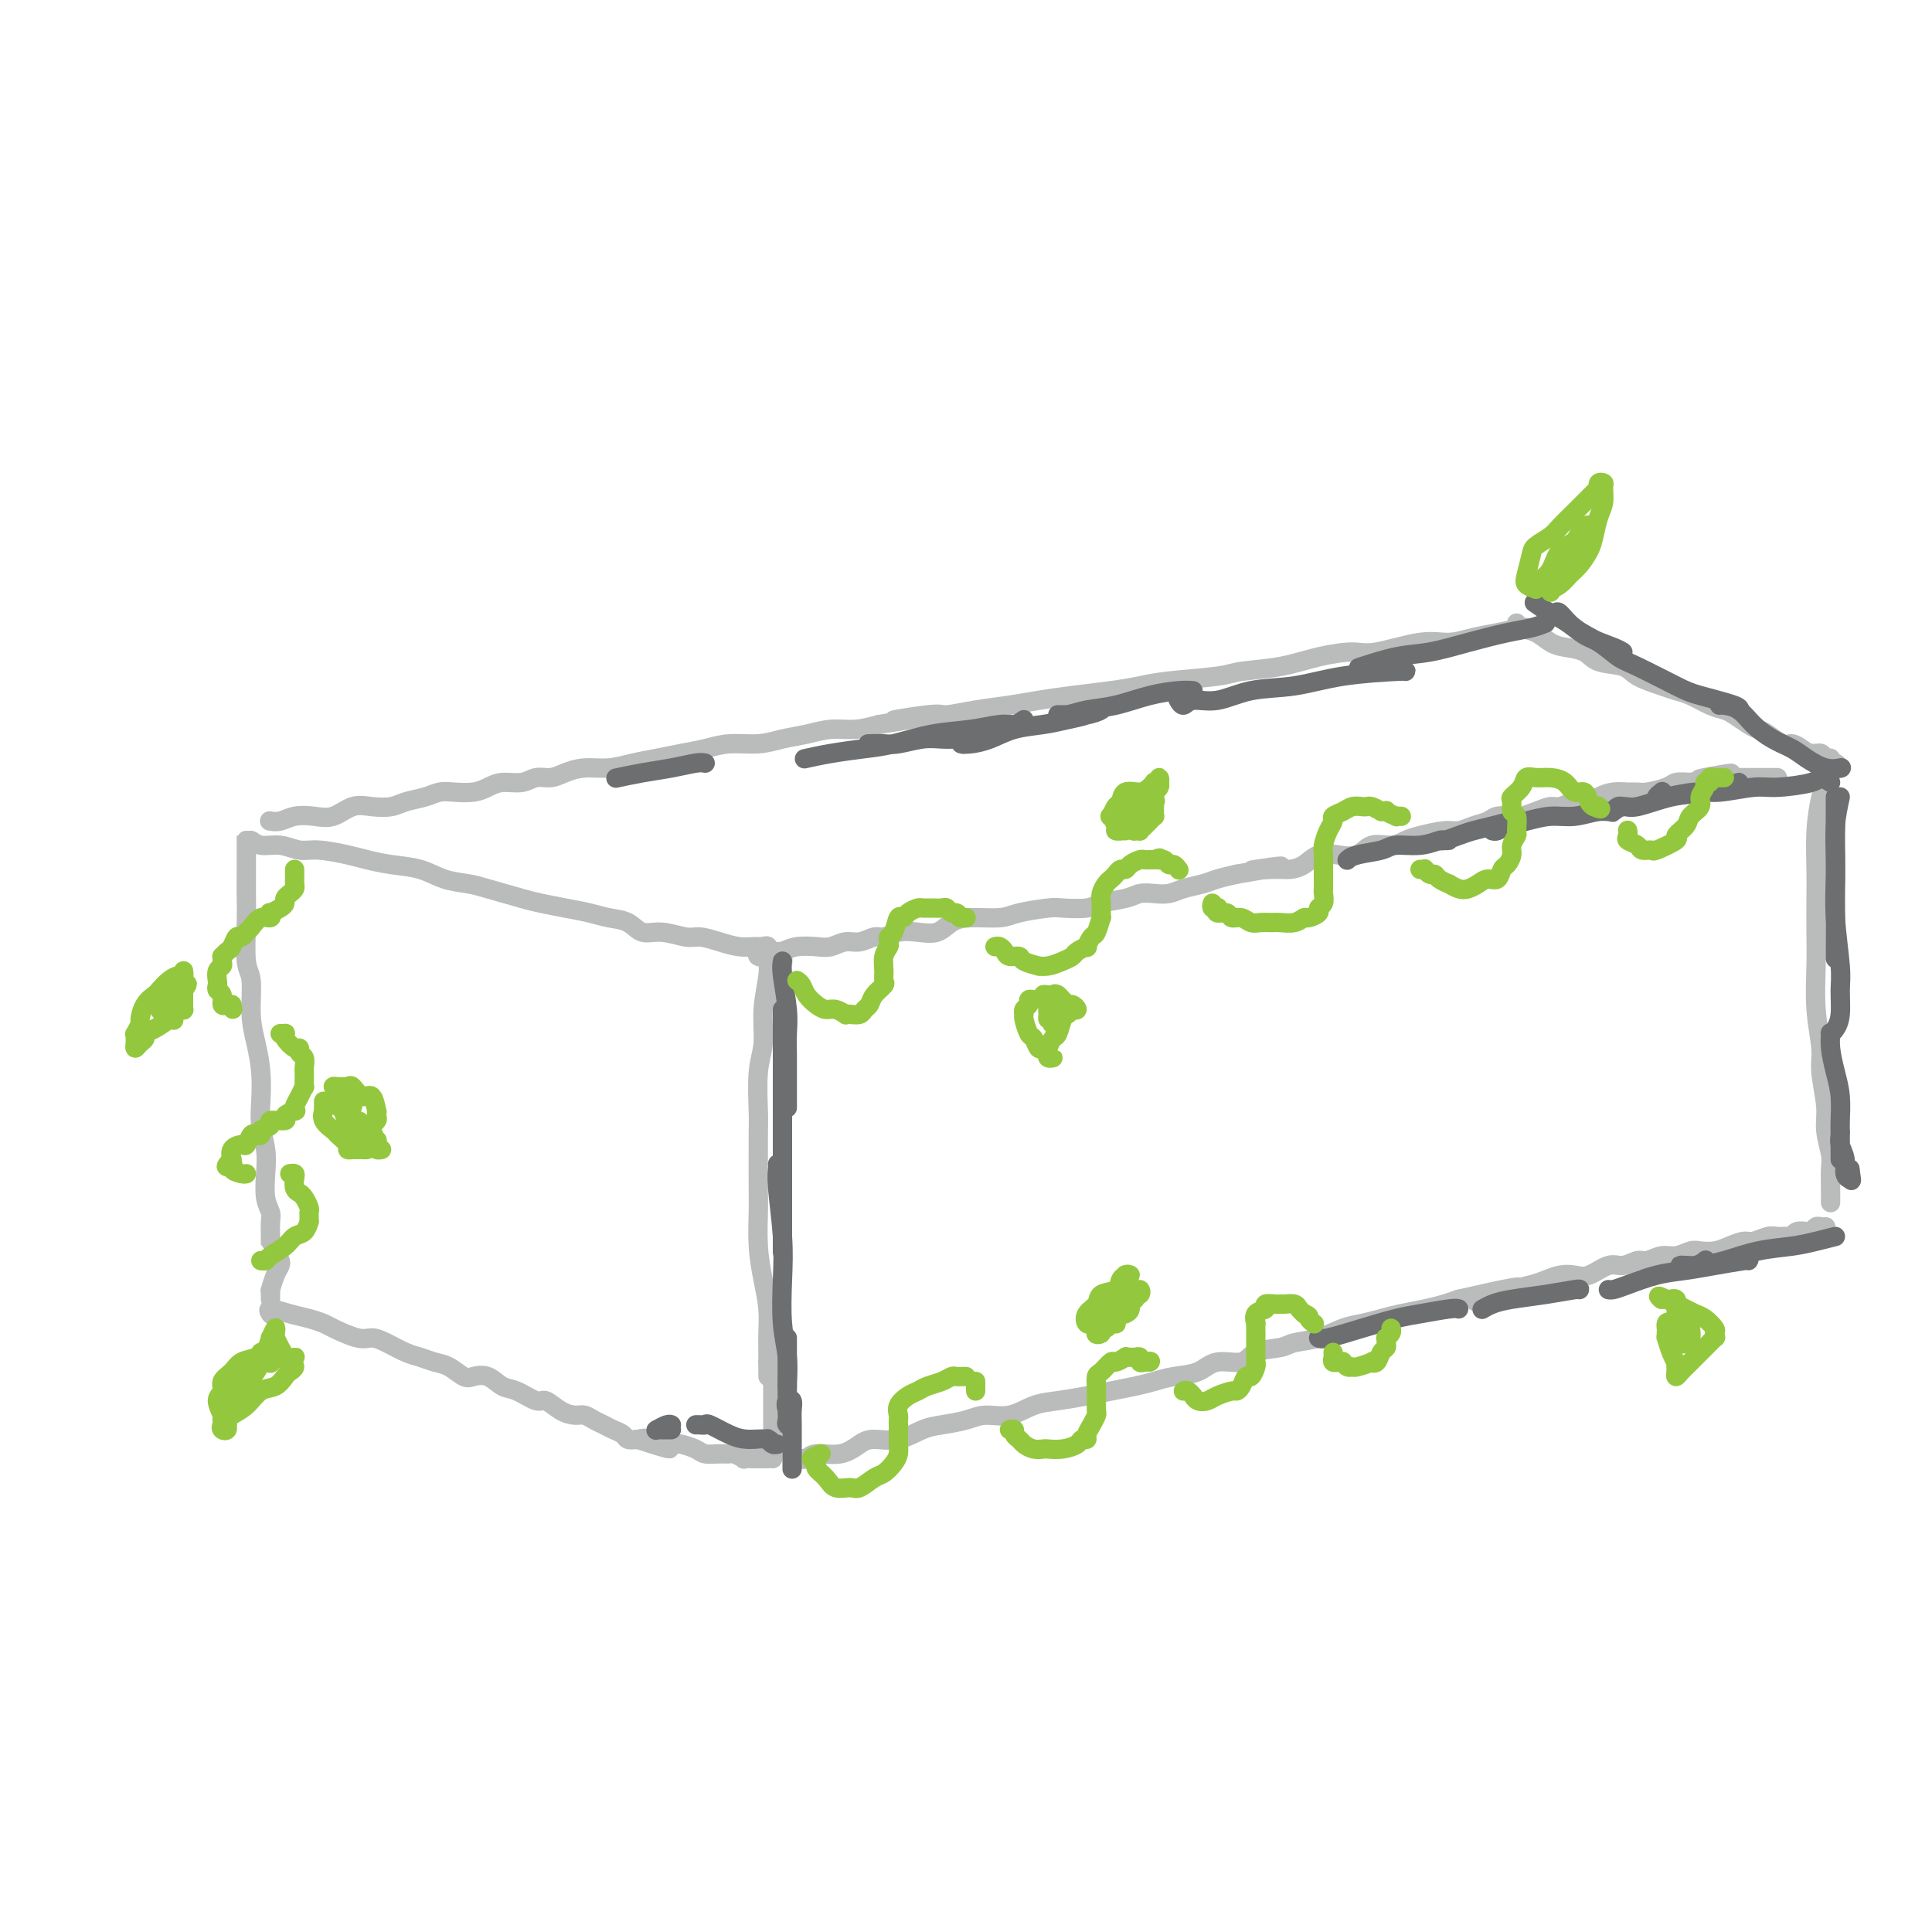 <svg viewBox='0 0 400 400' version='1.1' xmlns='http://www.w3.org/2000/svg' xmlns:xlink='http://www.w3.org/1999/xlink'><g fill='none' stroke='#BABBBB' stroke-width='4' stroke-linecap='round' stroke-linejoin='round'><path d='M51,177c0.000,0.232 0.000,0.464 0,0c-0.000,-0.464 -0.000,-1.624 0,-2c0.000,-0.376 0.000,0.033 0,0c-0.000,-0.033 -0.000,-0.506 0,-1c0.000,-0.494 0.000,-1.007 0,-1c-0.000,0.007 -0.000,0.536 0,1c0.000,0.464 0.000,0.864 0,1c-0.000,0.136 -0.001,0.008 0,1c0.001,0.992 0.004,3.105 0,5c-0.004,1.895 -0.016,3.573 0,5c0.016,1.427 0.060,2.603 0,5c-0.060,2.397 -0.223,6.015 0,8c0.223,1.985 0.830,2.336 1,4c0.170,1.664 -0.099,4.639 0,7c0.099,2.361 0.566,4.108 1,6c0.434,1.892 0.834,3.929 1,6c0.166,2.071 0.096,4.175 0,6c-0.096,1.825 -0.218,3.371 0,5c0.218,1.629 0.776,3.341 1,5c0.224,1.659 0.112,3.264 0,5c-0.112,1.736 -0.226,3.602 0,5c0.226,1.398 0.793,2.327 1,3c0.207,0.673 0.056,1.091 0,2c-0.056,0.909 -0.015,2.310 0,3c0.015,0.690 0.004,0.670 0,1c-0.004,0.330 -0.001,1.012 0,1c0.001,-0.012 0.000,-0.718 0,-1c-0.000,-0.282 -0.000,-0.141 0,0'/><path d='M56,170c-0.161,-0.029 -0.322,-0.058 0,0c0.322,0.058 1.128,0.204 2,0c0.872,-0.204 1.811,-0.759 3,-1c1.189,-0.241 2.629,-0.169 4,0c1.371,0.169 2.673,0.435 4,0c1.327,-0.435 2.680,-1.569 4,-2c1.320,-0.431 2.608,-0.158 4,0c1.392,0.158 2.889,0.200 4,0c1.111,-0.200 1.837,-0.641 3,-1c1.163,-0.359 2.762,-0.635 4,-1c1.238,-0.365 2.115,-0.820 3,-1c0.885,-0.180 1.777,-0.086 3,0c1.223,0.086 2.778,0.163 4,0c1.222,-0.163 2.112,-0.565 3,-1c0.888,-0.435 1.773,-0.904 3,-1c1.227,-0.096 2.795,0.181 4,0c1.205,-0.181 2.047,-0.818 3,-1c0.953,-0.182 2.018,0.092 3,0c0.982,-0.092 1.882,-0.549 3,-1c1.118,-0.451 2.454,-0.894 4,-1c1.546,-0.106 3.301,0.127 5,0c1.699,-0.127 3.341,-0.612 5,-1c1.659,-0.388 3.335,-0.677 5,-1c1.665,-0.323 3.319,-0.678 5,-1c1.681,-0.322 3.390,-0.611 5,-1c1.610,-0.389 3.122,-0.879 5,-1c1.878,-0.121 4.122,0.126 6,0c1.878,-0.126 3.390,-0.625 5,-1c1.610,-0.375 3.318,-0.626 5,-1c1.682,-0.374 3.337,-0.870 5,-1c1.663,-0.130 3.332,0.106 5,0c1.668,-0.106 3.334,-0.553 5,-1'/><path d='M182,150c20.080,-3.256 7.279,-1.397 4,-1c-3.279,0.397 2.963,-0.667 6,-1c3.037,-0.333 2.868,0.065 4,0c1.132,-0.065 3.564,-0.595 6,-1c2.436,-0.405 4.874,-0.686 7,-1c2.126,-0.314 3.938,-0.662 6,-1c2.062,-0.338 4.373,-0.668 7,-1c2.627,-0.332 5.570,-0.667 8,-1c2.430,-0.333 4.345,-0.666 6,-1c1.655,-0.334 3.048,-0.670 6,-1c2.952,-0.330 7.462,-0.653 10,-1c2.538,-0.347 3.104,-0.718 5,-1c1.896,-0.282 5.122,-0.476 8,-1c2.878,-0.524 5.409,-1.379 8,-2c2.591,-0.621 5.241,-1.006 7,-1c1.759,0.006 2.625,0.405 5,0c2.375,-0.405 6.258,-1.615 9,-2c2.742,-0.385 4.342,0.054 6,0c1.658,-0.054 3.372,-0.603 5,-1c1.628,-0.397 3.168,-0.642 5,-1c1.832,-0.358 3.955,-0.827 5,-1c1.045,-0.173 1.013,-0.049 1,0c-0.013,0.049 -0.006,0.025 0,0'/><path d='M58,261c0.083,0.289 0.166,0.578 0,1c-0.166,0.422 -0.580,0.979 -1,2c-0.420,1.021 -0.845,2.508 -1,3c-0.155,0.492 -0.042,-0.012 0,0c0.042,0.012 0.011,0.539 0,1c-0.011,0.461 -0.003,0.855 0,1c0.003,0.145 0.001,0.041 0,0c-0.001,-0.041 -0.000,-0.021 0,0'/><path d='M52,175c-0.132,-0.544 -0.264,-1.089 0,-1c0.264,0.089 0.924,0.811 2,1c1.076,0.189 2.569,-0.157 4,0c1.431,0.157 2.800,0.816 4,1c1.200,0.184 2.231,-0.106 4,0c1.769,0.106 4.274,0.610 6,1c1.726,0.390 2.671,0.668 4,1c1.329,0.332 3.041,0.718 5,1c1.959,0.282 4.166,0.461 6,1c1.834,0.539 3.294,1.440 5,2c1.706,0.560 3.659,0.780 5,1c1.341,0.220 2.070,0.440 4,1c1.930,0.560 5.061,1.460 7,2c1.939,0.540 2.686,0.721 4,1c1.314,0.279 3.194,0.657 5,1c1.806,0.343 3.538,0.651 5,1c1.462,0.349 2.653,0.738 4,1c1.347,0.262 2.849,0.395 4,1c1.151,0.605 1.952,1.682 3,2c1.048,0.318 2.342,-0.121 4,0c1.658,0.121 3.681,0.803 5,1c1.319,0.197 1.936,-0.091 3,0c1.064,0.091 2.576,0.560 4,1c1.424,0.440 2.760,0.850 4,1c1.240,0.150 2.384,0.040 3,0c0.616,-0.040 0.704,-0.011 1,0c0.296,0.011 0.799,0.003 1,0c0.201,-0.003 0.101,-0.002 0,0'/><path d='M157,197c-0.153,0.400 -0.305,0.801 0,1c0.305,0.199 1.068,0.198 2,0c0.932,-0.198 2.035,-0.593 3,-1c0.965,-0.407 1.794,-0.826 3,-1c1.206,-0.174 2.788,-0.103 4,0c1.212,0.103 2.053,0.239 3,0c0.947,-0.239 1.999,-0.852 3,-1c1.001,-0.148 1.950,0.170 3,0c1.050,-0.170 2.199,-0.828 3,-1c0.801,-0.172 1.253,0.144 2,0c0.747,-0.144 1.789,-0.746 3,-1c1.211,-0.254 2.589,-0.158 4,0c1.411,0.158 2.853,0.379 4,0c1.147,-0.379 1.999,-1.359 3,-2c1.001,-0.641 2.152,-0.942 4,-1c1.848,-0.058 4.393,0.129 6,0c1.607,-0.129 2.276,-0.573 4,-1c1.724,-0.427 4.503,-0.835 6,-1c1.497,-0.165 1.713,-0.086 3,0c1.287,0.086 3.646,0.181 5,0c1.354,-0.181 1.703,-0.636 3,-1c1.297,-0.364 3.543,-0.636 5,-1c1.457,-0.364 2.127,-0.818 3,-1c0.873,-0.182 1.951,-0.090 3,0c1.049,0.090 2.068,0.179 3,0c0.932,-0.179 1.776,-0.625 3,-1c1.224,-0.375 2.830,-0.678 4,-1c1.170,-0.322 1.906,-0.663 3,-1c1.094,-0.337 2.547,-0.668 4,-1'/><path d='M256,181c16.094,-2.700 6.828,-1.449 4,-1c-2.828,0.449 0.781,0.095 3,0c2.219,-0.095 3.049,0.068 4,0c0.951,-0.068 2.024,-0.366 3,-1c0.976,-0.634 1.853,-1.605 3,-2c1.147,-0.395 2.562,-0.214 4,0c1.438,0.214 2.900,0.461 4,0c1.100,-0.461 1.838,-1.630 3,-2c1.162,-0.370 2.747,0.059 4,0c1.253,-0.059 2.173,-0.607 3,-1c0.827,-0.393 1.563,-0.630 3,-1c1.437,-0.370 3.577,-0.873 5,-1c1.423,-0.127 2.128,0.124 3,0c0.872,-0.124 1.909,-0.621 3,-1c1.091,-0.379 2.234,-0.640 3,-1c0.766,-0.360 1.154,-0.818 2,-1c0.846,-0.182 2.151,-0.086 3,0c0.849,0.086 1.241,0.163 2,0c0.759,-0.163 1.884,-0.565 3,-1c1.116,-0.435 2.224,-0.904 3,-1c0.776,-0.096 1.222,0.181 2,0c0.778,-0.181 1.889,-0.819 3,-1c1.111,-0.181 2.224,0.095 3,0c0.776,-0.095 1.217,-0.561 2,-1c0.783,-0.439 1.908,-0.853 3,-1c1.092,-0.147 2.150,-0.029 3,0c0.850,0.029 1.490,-0.031 2,0c0.510,0.031 0.889,0.153 2,0c1.111,-0.153 2.953,-0.580 4,-1c1.047,-0.420 1.299,-0.834 2,-1c0.701,-0.166 1.850,-0.083 3,0'/><path d='M350,162c15.122,-3.166 5.926,-1.580 3,-1c-2.926,0.580 0.418,0.155 2,0c1.582,-0.155 1.401,-0.042 2,0c0.599,0.042 1.977,0.011 3,0c1.023,-0.011 1.689,-0.003 2,0c0.311,0.003 0.266,0.001 1,0c0.734,-0.001 2.248,-0.000 3,0c0.752,0.000 0.741,0.000 1,0c0.259,-0.000 0.788,-0.000 1,0c0.212,0.000 0.106,0.000 0,0'/><path d='M314,129c0.157,0.363 0.314,0.726 1,1c0.686,0.274 1.899,0.459 3,1c1.101,0.541 2.088,1.440 3,2c0.912,0.560 1.750,0.783 3,1c1.250,0.217 2.912,0.429 4,1c1.088,0.571 1.603,1.501 3,2c1.397,0.499 3.675,0.566 5,1c1.325,0.434 1.698,1.233 3,2c1.302,0.767 3.532,1.501 5,2c1.468,0.499 2.174,0.763 3,1c0.826,0.237 1.772,0.448 3,1c1.228,0.552 2.738,1.443 4,2c1.262,0.557 2.276,0.778 3,1c0.724,0.222 1.156,0.446 2,1c0.844,0.554 2.099,1.440 3,2c0.901,0.560 1.449,0.794 2,1c0.551,0.206 1.106,0.385 2,1c0.894,0.615 2.127,1.666 3,2c0.873,0.334 1.385,-0.050 2,0c0.615,0.050 1.332,0.534 2,1c0.668,0.466 1.289,0.913 2,1c0.711,0.087 1.514,-0.188 2,0c0.486,0.188 0.656,0.839 1,1c0.344,0.161 0.863,-0.167 1,0c0.137,0.167 -0.107,0.829 0,1c0.107,0.171 0.565,-0.150 1,0c0.435,0.150 0.848,0.771 1,1c0.152,0.229 0.043,0.065 0,0c-0.043,-0.065 -0.022,-0.033 0,0'/><path d='M377,156c0.400,0.585 0.801,1.170 1,2c0.199,0.830 0.197,1.906 0,3c-0.197,1.094 -0.589,2.205 -1,4c-0.411,1.795 -0.842,4.272 -1,7c-0.158,2.728 -0.043,5.707 0,8c0.043,2.293 0.016,3.902 0,6c-0.016,2.098 -0.019,4.687 0,7c0.019,2.313 0.062,4.351 0,7c-0.062,2.649 -0.228,5.907 0,9c0.228,3.093 0.849,6.019 1,8c0.151,1.981 -0.170,3.018 0,5c0.170,1.982 0.830,4.908 1,7c0.170,2.092 -0.151,3.348 0,5c0.151,1.652 0.772,3.700 1,5c0.228,1.300 0.061,1.851 0,3c-0.061,1.149 -0.016,2.896 0,4c0.016,1.104 0.004,1.567 0,2c-0.004,0.433 -0.001,0.838 0,1c0.001,0.162 0.001,0.081 0,0'/><path d='M158,196c0.431,-0.149 0.863,-0.298 1,0c0.137,0.298 -0.020,1.044 0,2c0.020,0.956 0.215,2.123 0,4c-0.215,1.877 -0.842,4.466 -1,7c-0.158,2.534 0.154,5.014 0,7c-0.154,1.986 -0.773,3.476 -1,6c-0.227,2.524 -0.062,6.080 0,8c0.062,1.920 0.019,2.203 0,5c-0.019,2.797 -0.015,8.109 0,11c0.015,2.891 0.043,3.361 0,5c-0.043,1.639 -0.155,4.447 0,7c0.155,2.553 0.577,4.852 1,7c0.423,2.148 0.845,4.145 1,6c0.155,1.855 0.041,3.569 0,5c-0.041,1.431 -0.011,2.579 0,4c0.011,1.421 0.003,3.113 0,4c-0.003,0.887 -0.001,0.968 0,1c0.001,0.032 0.000,0.016 0,0'/><path d='M159,282c0.423,0.375 0.845,0.749 1,1c0.155,0.251 0.041,0.378 0,1c-0.041,0.622 -0.011,1.739 0,3c0.011,1.261 0.003,2.667 0,4c-0.003,1.333 -0.001,2.592 0,4c0.001,1.408 0.000,2.965 0,4c-0.000,1.035 -0.000,1.548 0,2c0.000,0.452 0.000,0.843 0,1c-0.000,0.157 -0.000,0.078 0,0'/><path d='M166,302c0.320,0.127 0.639,0.254 1,0c0.361,-0.254 0.763,-0.889 2,-1c1.237,-0.111 3.310,0.303 5,0c1.690,-0.303 2.996,-1.324 4,-2c1.004,-0.676 1.707,-1.007 3,-1c1.293,0.007 3.177,0.351 5,0c1.823,-0.351 3.585,-1.399 5,-2c1.415,-0.601 2.481,-0.756 4,-1c1.519,-0.244 3.489,-0.576 5,-1c1.511,-0.424 2.563,-0.940 4,-1c1.437,-0.060 3.257,0.335 5,0c1.743,-0.335 3.407,-1.399 5,-2c1.593,-0.601 3.115,-0.738 5,-1c1.885,-0.262 4.134,-0.648 6,-1c1.866,-0.352 3.349,-0.670 5,-1c1.651,-0.330 3.468,-0.671 5,-1c1.532,-0.329 2.778,-0.647 4,-1c1.222,-0.353 2.422,-0.742 4,-1c1.578,-0.258 3.536,-0.383 5,-1c1.464,-0.617 2.434,-1.724 4,-2c1.566,-0.276 3.727,0.278 5,0c1.273,-0.278 1.660,-1.388 3,-2c1.340,-0.612 3.635,-0.727 5,-1c1.365,-0.273 1.800,-0.703 3,-1c1.200,-0.297 3.166,-0.461 5,-1c1.834,-0.539 3.536,-1.454 5,-2c1.464,-0.546 2.688,-0.724 4,-1c1.312,-0.276 2.711,-0.651 4,-1c1.289,-0.349 2.469,-0.671 4,-1c1.531,-0.329 3.412,-0.666 5,-1c1.588,-0.334 2.882,-0.667 4,-1c1.118,-0.333 2.059,-0.667 3,-1'/><path d='M302,269c22.024,-5.057 9.083,-1.200 5,0c-4.083,1.200 0.690,-0.256 3,-1c2.310,-0.744 2.155,-0.774 3,-1c0.845,-0.226 2.689,-0.647 4,-1c1.311,-0.353 2.087,-0.638 3,-1c0.913,-0.362 1.962,-0.800 3,-1c1.038,-0.200 2.064,-0.163 3,0c0.936,0.163 1.783,0.451 3,0c1.217,-0.451 2.804,-1.642 4,-2c1.196,-0.358 2.000,0.115 3,0c1.000,-0.115 2.197,-0.819 3,-1c0.803,-0.181 1.211,0.162 2,0c0.789,-0.162 1.958,-0.827 3,-1c1.042,-0.173 1.959,0.147 3,0c1.041,-0.147 2.208,-0.761 3,-1c0.792,-0.239 1.208,-0.101 2,0c0.792,0.101 1.959,0.167 3,0c1.041,-0.167 1.955,-0.566 3,-1c1.045,-0.434 2.220,-0.901 3,-1c0.780,-0.099 1.165,0.171 2,0c0.835,-0.171 2.121,-0.781 3,-1c0.879,-0.219 1.353,-0.045 2,0c0.647,0.045 1.469,-0.040 2,0c0.531,0.040 0.772,0.203 1,0c0.228,-0.203 0.442,-0.772 1,-1c0.558,-0.228 1.460,-0.114 2,0c0.540,0.114 0.719,0.227 1,0c0.281,-0.227 0.663,-0.793 1,-1c0.337,-0.207 0.629,-0.056 1,0c0.371,0.056 0.820,0.016 1,0c0.180,-0.016 0.090,-0.008 0,0'/><path d='M56,272c0.095,0.137 0.190,0.275 0,0c-0.190,-0.275 -0.664,-0.962 0,-1c0.664,-0.038 2.468,0.572 4,1c1.532,0.428 2.794,0.675 4,1c1.206,0.325 2.355,0.730 3,1c0.645,0.270 0.784,0.405 2,1c1.216,0.595 3.508,1.651 5,2c1.492,0.349 2.185,-0.008 3,0c0.815,0.008 1.754,0.382 3,1c1.246,0.618 2.799,1.479 4,2c1.201,0.521 2.050,0.700 3,1c0.950,0.300 2.001,0.719 3,1c0.999,0.281 1.948,0.422 3,1c1.052,0.578 2.209,1.592 3,2c0.791,0.408 1.217,0.208 2,0c0.783,-0.208 1.924,-0.425 3,0c1.076,0.425 2.087,1.494 3,2c0.913,0.506 1.729,0.451 3,1c1.271,0.549 2.998,1.701 4,2c1.002,0.299 1.280,-0.257 2,0c0.720,0.257 1.884,1.326 3,2c1.116,0.674 2.186,0.954 3,1c0.814,0.046 1.374,-0.143 2,0c0.626,0.143 1.319,0.616 2,1c0.681,0.384 1.351,0.677 2,1c0.649,0.323 1.277,0.674 2,1c0.723,0.326 1.541,0.626 2,1c0.459,0.374 0.560,0.821 1,1c0.440,0.179 1.220,0.089 2,0'/><path d='M132,298c12.113,3.961 4.396,0.865 2,0c-2.396,-0.865 0.531,0.503 2,1c1.469,0.497 1.481,0.123 2,0c0.519,-0.123 1.546,0.005 2,0c0.454,-0.005 0.335,-0.145 1,0c0.665,0.145 2.113,0.574 3,1c0.887,0.426 1.212,0.850 2,1c0.788,0.150 2.037,0.026 3,0c0.963,-0.026 1.638,0.046 2,0c0.362,-0.046 0.412,-0.208 1,0c0.588,0.208 1.716,0.788 2,1c0.284,0.212 -0.274,0.057 0,0c0.274,-0.057 1.380,-0.015 2,0c0.620,0.015 0.755,0.004 1,0c0.245,-0.004 0.602,-0.001 1,0c0.398,0.001 0.838,0.000 1,0c0.162,-0.000 0.046,-0.000 0,0c-0.046,0.000 -0.023,0.000 0,0'/><path d='M161,197c0.423,0.238 0.845,0.477 1,1c0.155,0.523 0.041,1.331 0,2c-0.041,0.669 -0.011,1.200 0,2c0.011,0.800 0.003,1.870 0,4c-0.003,2.130 -0.001,5.321 0,8c0.001,2.679 0.000,4.848 0,7c-0.000,2.152 -0.000,4.287 0,6c0.000,1.713 0.000,3.002 0,4c-0.000,0.998 -0.000,1.703 0,1c0.000,-0.703 0.000,-2.816 0,-4c-0.000,-1.184 -0.000,-1.439 0,-4c0.000,-2.561 0.000,-7.427 0,-10c-0.000,-2.573 -0.000,-2.852 0,-4c0.000,-1.148 0.000,-3.166 0,-4c-0.000,-0.834 -0.000,-0.486 0,0c0.000,0.486 0.000,1.108 0,2c-0.000,0.892 -0.000,2.054 0,4c0.000,1.946 0.000,4.676 0,7c-0.000,2.324 -0.000,4.241 0,6c0.000,1.759 0.000,3.358 0,5c-0.000,1.642 -0.000,3.326 0,4c0.000,0.674 0.000,0.337 0,0'/></g>
<g fill='none' stroke='#6D6E70' stroke-width='4' stroke-linecap='round' stroke-linejoin='round'><path d='M162,199c-0.113,0.597 -0.226,1.194 0,3c0.226,1.806 0.793,4.821 1,7c0.207,2.179 0.056,3.523 0,5c-0.056,1.477 -0.015,3.087 0,5c0.015,1.913 0.004,4.131 0,6c-0.004,1.869 -0.001,3.391 0,4c0.001,0.609 0.001,0.304 0,0'/><path d='M162,209c0.000,1.222 0.000,2.444 0,4c0.000,1.556 0.000,3.445 0,6c0.000,2.555 0.000,5.775 0,8c0.000,2.225 0.000,3.454 0,5c0.000,1.546 0.000,3.409 0,5c0.000,1.591 0.000,2.911 0,3c0.000,0.089 0.000,-1.053 0,-2c0.000,-0.947 0.000,-1.699 0,-2c0.000,-0.301 0.000,-0.150 0,0'/><path d='M162,231c0.000,-1.627 0.000,-3.254 0,-4c0.000,-0.746 0.000,-0.612 0,0c0.000,0.612 0.000,1.703 0,3c0.000,1.297 0.000,2.800 0,5c0.000,2.200 0.000,5.098 0,8c0.000,2.902 0.000,5.809 0,8c0.000,2.191 0.000,3.667 0,5c0.000,1.333 0.000,2.524 0,3c0.000,0.476 0.000,0.238 0,0'/><path d='M161,241c0.030,0.216 0.060,0.432 0,1c-0.060,0.568 -0.208,1.487 0,4c0.208,2.513 0.774,6.621 1,10c0.226,3.379 0.113,6.030 0,9c-0.113,2.970 -0.226,6.260 0,9c0.226,2.740 0.793,4.930 1,7c0.207,2.070 0.056,4.019 0,5c-0.056,0.981 -0.016,0.995 0,1c0.016,0.005 0.008,0.003 0,0'/><path d='M163,277c-0.000,0.398 -0.000,0.796 0,1c0.000,0.204 0.000,0.215 0,1c-0.000,0.785 -0.001,2.343 0,4c0.001,1.657 0.005,3.413 0,5c-0.005,1.587 -0.019,3.004 0,4c0.019,0.996 0.071,1.570 0,2c-0.071,0.430 -0.264,0.716 0,1c0.264,0.284 0.985,0.565 1,0c0.015,-0.565 -0.675,-1.975 -1,-3c-0.325,-1.025 -0.283,-1.663 0,-2c0.283,-0.337 0.808,-0.372 1,0c0.192,0.372 0.051,1.151 0,2c-0.051,0.849 -0.014,1.769 0,3c0.014,1.231 0.004,2.773 0,4c-0.004,1.227 -0.001,2.138 0,3c0.001,0.862 0.000,1.675 0,2c-0.000,0.325 -0.000,0.163 0,0'/><path d='M381,165c-0.423,1.940 -0.845,3.879 -1,6c-0.155,2.121 -0.041,4.422 0,7c0.041,2.578 0.011,5.433 0,8c-0.011,2.567 -0.003,4.845 0,7c0.003,2.155 0.001,4.187 0,5c-0.001,0.813 -0.000,0.406 0,0'/><path d='M380,165c-0.001,1.082 -0.001,2.164 0,2c0.001,-0.164 0.004,-1.573 0,0c-0.004,1.573 -0.015,6.127 0,9c0.015,2.873 0.057,4.064 0,6c-0.057,1.936 -0.214,4.616 0,8c0.214,3.384 0.800,7.471 1,10c0.200,2.529 0.015,3.499 0,5c-0.015,1.501 0.139,3.534 0,5c-0.139,1.466 -0.570,2.366 -1,3c-0.430,0.634 -0.857,1.004 -1,1c-0.143,-0.004 0.000,-0.380 0,0c-0.000,0.380 -0.144,1.517 0,3c0.144,1.483 0.574,3.311 1,5c0.426,1.689 0.846,3.237 1,5c0.154,1.763 0.041,3.741 0,5c-0.041,1.259 -0.011,1.799 0,3c0.011,1.201 0.003,3.062 0,4c-0.003,0.938 -0.001,0.952 0,1c0.001,0.048 0.000,0.128 0,0c-0.000,-0.128 -0.000,-0.466 0,-1c0.000,-0.534 0.000,-1.265 0,-2c-0.000,-0.735 -0.001,-1.474 0,-2c0.001,-0.526 0.004,-0.840 0,-1c-0.004,-0.160 -0.016,-0.166 0,0c0.016,0.166 0.061,0.505 0,1c-0.061,0.495 -0.226,1.148 0,2c0.226,0.852 0.845,1.903 1,3c0.155,1.097 -0.155,2.239 0,3c0.155,0.761 0.773,1.142 1,1c0.227,-0.142 0.061,-0.808 0,-1c-0.061,-0.192 -0.017,0.088 0,0c0.017,-0.088 0.009,-0.544 0,-1'/><path d='M383,242c0.622,4.111 0.178,1.889 0,1c-0.178,-0.889 -0.089,-0.444 0,0'/><path d='M318,125c-0.300,-0.209 -0.599,-0.418 0,0c0.599,0.418 2.097,1.463 3,2c0.903,0.537 1.212,0.564 2,1c0.788,0.436 2.054,1.280 3,2c0.946,0.720 1.573,1.317 3,2c1.427,0.683 3.653,1.453 5,2c1.347,0.547 1.813,0.871 2,1c0.187,0.129 0.093,0.065 0,0'/><path d='M322,127c0.207,-0.271 0.413,-0.542 1,0c0.587,0.542 1.553,1.896 3,3c1.447,1.104 3.373,1.958 5,3c1.627,1.042 2.955,2.272 4,3c1.045,0.728 1.807,0.955 4,2c2.193,1.045 5.817,2.907 8,4c2.183,1.093 2.925,1.417 5,2c2.075,0.583 5.482,1.426 7,2c1.518,0.574 1.148,0.878 1,1c-0.148,0.122 -0.074,0.061 0,0'/><path d='M356,146c0.149,-0.043 0.298,-0.086 1,0c0.702,0.086 1.958,0.302 3,1c1.042,0.698 1.871,1.879 3,3c1.129,1.121 2.559,2.181 4,3c1.441,0.819 2.895,1.396 4,2c1.105,0.604 1.863,1.234 3,2c1.137,0.766 2.652,1.668 4,2c1.348,0.332 2.528,0.095 3,0c0.472,-0.095 0.236,-0.047 0,0'/><path d='M379,162c-0.804,-0.503 -1.608,-1.006 -2,-1c-0.392,0.006 -0.373,0.523 -2,1c-1.627,0.477 -4.899,0.916 -7,1c-2.101,0.084 -3.031,-0.188 -5,0c-1.969,0.188 -4.977,0.836 -7,1c-2.023,0.164 -3.060,-0.156 -5,0c-1.940,0.156 -4.782,0.788 -6,1c-1.218,0.212 -0.811,0.005 -1,0c-0.189,-0.005 -0.974,0.191 -1,0c-0.026,-0.191 0.707,-0.769 1,-1c0.293,-0.231 0.147,-0.116 0,0'/><path d='M360,162c-2.358,0.795 -4.716,1.590 -7,2c-2.284,0.410 -4.493,0.437 -7,1c-2.507,0.563 -5.310,1.664 -7,2c-1.690,0.336 -2.266,-0.092 -3,0c-0.734,0.092 -1.626,0.703 -2,1c-0.374,0.297 -0.232,0.280 0,0c0.232,-0.280 0.552,-0.822 1,-1c0.448,-0.178 1.023,0.009 1,0c-0.023,-0.009 -0.644,-0.213 -1,0c-0.356,0.213 -0.447,0.845 -1,1c-0.553,0.155 -1.569,-0.166 -3,0c-1.431,0.166 -3.276,0.819 -5,1c-1.724,0.181 -3.327,-0.109 -5,0c-1.673,0.109 -3.415,0.618 -5,1c-1.585,0.382 -3.012,0.639 -4,1c-0.988,0.361 -1.535,0.828 -2,1c-0.465,0.172 -0.847,0.049 -1,0c-0.153,-0.049 -0.076,-0.025 0,0'/><path d='M315,170c-0.403,0.024 -0.806,0.048 -1,0c-0.194,-0.048 -0.177,-0.167 -1,0c-0.823,0.167 -2.484,0.619 -4,1c-1.516,0.381 -2.887,0.691 -4,1c-1.113,0.309 -1.968,0.619 -3,1c-1.032,0.381 -2.242,0.834 -3,1c-0.758,0.166 -1.066,0.043 -1,0c0.066,-0.043 0.505,-0.008 1,0c0.495,0.008 1.048,-0.013 1,0c-0.048,0.013 -0.695,0.059 -1,0c-0.305,-0.059 -0.266,-0.223 -1,0c-0.734,0.223 -2.239,0.834 -4,1c-1.761,0.166 -3.779,-0.113 -5,0c-1.221,0.113 -1.647,0.618 -3,1c-1.353,0.382 -3.634,0.641 -5,1c-1.366,0.359 -1.819,0.817 -2,1c-0.181,0.183 -0.091,0.092 0,0'/><path d='M380,256c-1.289,0.326 -2.579,0.651 -4,1c-1.421,0.349 -2.975,0.720 -5,1c-2.025,0.280 -4.521,0.467 -7,1c-2.479,0.533 -4.942,1.412 -7,2c-2.058,0.588 -3.711,0.886 -5,1c-1.289,0.114 -2.216,0.044 -3,0c-0.784,-0.044 -1.427,-0.063 -1,0c0.427,0.063 1.923,0.209 3,0c1.077,-0.209 1.736,-0.774 2,-1c0.264,-0.226 0.132,-0.113 0,0'/><path d='M362,261c0.112,-0.087 0.224,-0.175 -1,0c-1.224,0.175 -3.785,0.611 -6,1c-2.215,0.389 -4.086,0.731 -6,1c-1.914,0.269 -3.872,0.464 -6,1c-2.128,0.536 -4.426,1.412 -6,2c-1.574,0.588 -2.424,0.889 -3,1c-0.576,0.111 -0.879,0.032 -1,0c-0.121,-0.032 -0.061,-0.016 0,0'/><path d='M327,267c0.073,-0.089 0.145,-0.178 -1,0c-1.145,0.178 -3.509,0.622 -6,1c-2.491,0.378 -5.111,0.689 -7,1c-1.889,0.311 -3.047,0.622 -4,1c-0.953,0.378 -1.701,0.822 -2,1c-0.299,0.178 -0.150,0.089 0,0'/><path d='M302,271c-0.275,-0.095 -0.549,-0.190 -2,0c-1.451,0.190 -4.077,0.664 -6,1c-1.923,0.336 -3.142,0.535 -5,1c-1.858,0.465 -4.354,1.197 -7,2c-2.646,0.803 -5.443,1.678 -7,2c-1.557,0.322 -1.873,0.092 -2,0c-0.127,-0.092 -0.063,-0.046 0,0'/><path d='M320,129c-0.891,0.355 -1.781,0.710 -3,1c-1.219,0.290 -2.765,0.516 -5,1c-2.235,0.484 -5.157,1.226 -8,2c-2.843,0.774 -5.607,1.578 -8,2c-2.393,0.422 -4.413,0.460 -7,1c-2.587,0.540 -5.739,1.583 -7,2c-1.261,0.417 -0.630,0.209 0,0'/><path d='M291,139c0.158,-0.056 0.315,-0.112 -2,0c-2.315,0.112 -7.103,0.393 -11,1c-3.897,0.607 -6.903,1.540 -10,2c-3.097,0.460 -6.283,0.445 -9,1c-2.717,0.555 -4.963,1.679 -7,2c-2.037,0.321 -3.866,-0.161 -5,0c-1.134,0.161 -1.575,0.967 -2,1c-0.425,0.033 -0.836,-0.705 -1,-1c-0.164,-0.295 -0.082,-0.148 0,0'/><path d='M247,143c-0.760,-0.059 -1.519,-0.117 -3,0c-1.481,0.117 -3.683,0.410 -6,1c-2.317,0.590 -4.748,1.479 -7,2c-2.252,0.521 -4.325,0.675 -6,1c-1.675,0.325 -2.952,0.820 -4,1c-1.048,0.180 -1.866,0.045 -2,0c-0.134,-0.045 0.417,0.001 1,0c0.583,-0.001 1.199,-0.050 2,0c0.801,0.050 1.787,0.198 3,0c1.213,-0.198 2.655,-0.743 3,-1c0.345,-0.257 -0.406,-0.224 -1,0c-0.594,0.224 -1.032,0.641 -2,1c-0.968,0.359 -2.465,0.660 -4,1c-1.535,0.340 -3.108,0.718 -5,1c-1.892,0.282 -4.101,0.468 -6,1c-1.899,0.532 -3.486,1.412 -5,2c-1.514,0.588 -2.955,0.886 -4,1c-1.045,0.114 -1.696,0.045 -2,0c-0.304,-0.045 -0.263,-0.065 0,0c0.263,0.065 0.749,0.213 1,0c0.251,-0.213 0.269,-0.789 0,-1c-0.269,-0.211 -0.825,-0.058 -1,0c-0.175,0.058 0.031,0.019 0,0c-0.031,-0.019 -0.300,-0.019 -1,0c-0.700,0.019 -1.831,0.058 -3,0c-1.169,-0.058 -2.376,-0.212 -4,0c-1.624,0.212 -3.664,0.789 -5,1c-1.336,0.211 -1.966,0.057 -3,0c-1.034,-0.057 -2.471,-0.015 -3,0c-0.529,0.015 -0.151,0.004 0,0c0.151,-0.004 0.076,-0.002 0,0'/><path d='M212,149c-0.637,0.449 -1.275,0.898 -2,1c-0.725,0.102 -1.538,-0.141 -3,0c-1.462,0.141 -3.572,0.668 -6,1c-2.428,0.332 -5.173,0.471 -8,1c-2.827,0.529 -5.735,1.448 -8,2c-2.265,0.552 -3.885,0.735 -6,1c-2.115,0.265 -4.723,0.610 -7,1c-2.277,0.390 -4.222,0.826 -5,1c-0.778,0.174 -0.389,0.087 0,0'/><path d='M146,158c-0.421,-0.091 -0.842,-0.182 -2,0c-1.158,0.182 -3.053,0.636 -5,1c-1.947,0.364 -3.947,0.636 -6,1c-2.053,0.364 -4.158,0.818 -5,1c-0.842,0.182 -0.421,0.091 0,0'/><path d='M139,296c-0.728,-0.002 -1.457,-0.004 -2,0c-0.543,0.004 -0.902,0.015 -1,0c-0.098,-0.015 0.065,-0.057 0,0c-0.065,0.057 -0.358,0.211 0,0c0.358,-0.211 1.366,-0.788 2,-1c0.634,-0.212 0.896,-0.061 1,0c0.104,0.061 0.052,0.030 0,0'/><path d='M159,298c-0.075,-0.115 -0.150,-0.231 0,0c0.150,0.231 0.526,0.808 1,1c0.474,0.192 1.048,-0.003 1,0c-0.048,0.003 -0.717,0.203 -1,0c-0.283,-0.203 -0.180,-0.811 -1,-1c-0.820,-0.189 -2.562,0.040 -4,0c-1.438,-0.040 -2.572,-0.351 -4,-1c-1.428,-0.649 -3.149,-1.638 -4,-2c-0.851,-0.362 -0.830,-0.097 -1,0c-0.170,0.097 -0.530,0.026 -1,0c-0.470,-0.026 -1.050,-0.007 -1,0c0.050,0.007 0.728,0.002 1,0c0.272,-0.002 0.136,-0.001 0,0'/></g>
<g fill='none' stroke='#93C83E' stroke-width='4' stroke-linecap='round' stroke-linejoin='round'><path d='M61,180c-0.002,0.869 -0.003,1.738 0,2c0.003,0.262 0.011,-0.085 0,0c-0.011,0.085 -0.041,0.600 0,1c0.041,0.400 0.153,0.684 0,1c-0.153,0.316 -0.570,0.663 -1,1c-0.430,0.337 -0.872,0.664 -1,1c-0.128,0.336 0.058,0.683 0,1c-0.058,0.317 -0.361,0.605 -1,1c-0.639,0.395 -1.614,0.897 -2,1c-0.386,0.103 -0.184,-0.193 0,0c0.184,0.193 0.351,0.874 0,1c-0.351,0.126 -1.222,-0.302 -2,0c-0.778,0.302 -1.465,1.333 -2,2c-0.535,0.667 -0.917,0.970 -1,1c-0.083,0.030 0.133,-0.214 0,0c-0.133,0.214 -0.614,0.884 -1,1c-0.386,0.116 -0.678,-0.324 -1,0c-0.322,0.324 -0.675,1.410 -1,2c-0.325,0.590 -0.622,0.683 -1,1c-0.378,0.317 -0.837,0.857 -1,1c-0.163,0.143 -0.030,-0.113 0,0c0.030,0.113 -0.044,0.593 0,1c0.044,0.407 0.207,0.739 0,1c-0.207,0.261 -0.784,0.450 -1,1c-0.216,0.550 -0.073,1.461 0,2c0.073,0.539 0.075,0.705 0,1c-0.075,0.295 -0.227,0.720 0,1c0.227,0.280 0.834,0.415 1,1c0.166,0.585 -0.109,1.619 0,2c0.109,0.381 0.603,0.109 1,0c0.397,-0.109 0.699,-0.054 1,0'/><path d='M48,208c0.333,1.667 0.167,0.833 0,0'/><path d='M58,214c0.409,0.014 0.817,0.027 1,0c0.183,-0.027 0.139,-0.095 0,0c-0.139,0.095 -0.373,0.353 0,1c0.373,0.647 1.354,1.682 2,2c0.646,0.318 0.958,-0.083 1,0c0.042,0.083 -0.185,0.649 0,1c0.185,0.351 0.782,0.488 1,1c0.218,0.512 0.058,1.399 0,2c-0.058,0.601 -0.015,0.916 0,1c0.015,0.084 0.001,-0.063 0,0c-0.001,0.063 0.010,0.335 0,1c-0.010,0.665 -0.042,1.723 0,2c0.042,0.277 0.157,-0.228 0,0c-0.157,0.228 -0.586,1.188 -1,2c-0.414,0.812 -0.812,1.475 -1,2c-0.188,0.525 -0.167,0.910 0,1c0.167,0.090 0.482,-0.117 0,0c-0.482,0.117 -1.759,0.556 -2,1c-0.241,0.444 0.553,0.893 0,1c-0.553,0.107 -2.452,-0.128 -3,0c-0.548,0.128 0.257,0.621 0,1c-0.257,0.379 -1.575,0.645 -2,1c-0.425,0.355 0.042,0.798 0,1c-0.042,0.202 -0.593,0.161 -1,0c-0.407,-0.161 -0.669,-0.442 -1,0c-0.331,0.442 -0.729,1.607 -1,2c-0.271,0.393 -0.413,0.012 -1,0c-0.587,-0.012 -1.620,0.343 -2,1c-0.380,0.657 -0.109,1.616 0,2c0.109,0.384 0.054,0.192 0,0'/><path d='M48,240c-2.292,2.503 -0.523,1.259 0,1c0.523,-0.259 -0.200,0.467 0,1c0.200,0.533 1.323,0.874 2,1c0.677,0.126 0.908,0.036 1,0c0.092,-0.036 0.046,-0.018 0,0'/><path d='M60,243c0.416,-0.060 0.832,-0.119 1,0c0.168,0.119 0.087,0.417 0,1c-0.087,0.583 -0.181,1.452 0,2c0.181,0.548 0.637,0.776 1,1c0.363,0.224 0.633,0.442 1,1c0.367,0.558 0.831,1.454 1,2c0.169,0.546 0.043,0.742 0,1c-0.043,0.258 -0.004,0.579 0,1c0.004,0.421 -0.028,0.942 0,1c0.028,0.058 0.116,-0.346 0,0c-0.116,0.346 -0.437,1.441 -1,2c-0.563,0.559 -1.370,0.580 -2,1c-0.630,0.420 -1.083,1.237 -2,2c-0.917,0.763 -2.297,1.473 -3,2c-0.703,0.527 -0.728,0.873 -1,1c-0.272,0.127 -0.792,0.036 -1,0c-0.208,-0.036 -0.104,-0.018 0,0'/><path d='M165,203c0.357,0.248 0.714,0.496 1,1c0.286,0.504 0.501,1.263 1,2c0.499,0.737 1.282,1.451 2,2c0.718,0.549 1.371,0.931 2,1c0.629,0.069 1.233,-0.177 2,0c0.767,0.177 1.697,0.776 2,1c0.303,0.224 -0.021,0.072 0,0c0.021,-0.072 0.385,-0.063 1,0c0.615,0.063 1.479,0.182 2,0c0.521,-0.182 0.700,-0.664 1,-1c0.300,-0.336 0.722,-0.526 1,-1c0.278,-0.474 0.413,-1.233 1,-2c0.587,-0.767 1.625,-1.543 2,-2c0.375,-0.457 0.087,-0.594 0,-1c-0.087,-0.406 0.029,-1.079 0,-2c-0.029,-0.921 -0.201,-2.090 0,-3c0.201,-0.910 0.775,-1.562 1,-2c0.225,-0.438 0.102,-0.663 0,-1c-0.102,-0.337 -0.183,-0.787 0,-1c0.183,-0.213 0.630,-0.190 1,-1c0.370,-0.810 0.662,-2.452 1,-3c0.338,-0.548 0.723,-0.003 1,0c0.277,0.003 0.445,-0.535 1,-1c0.555,-0.465 1.497,-0.858 2,-1c0.503,-0.142 0.569,-0.034 1,0c0.431,0.034 1.229,-0.006 2,0c0.771,0.006 1.516,0.057 2,0c0.484,-0.057 0.707,-0.221 1,0c0.293,0.221 0.656,0.829 1,1c0.344,0.171 0.670,-0.094 1,0c0.330,0.094 0.665,0.547 1,1'/><path d='M199,190c2.012,0.000 0.542,0.000 0,0c-0.542,0.000 -0.155,0.000 0,0c0.155,-0.000 0.077,0.000 0,0'/><path d='M206,196c0.324,-0.081 0.648,-0.163 1,0c0.352,0.163 0.733,0.569 1,1c0.267,0.431 0.420,0.886 1,1c0.580,0.114 1.586,-0.112 2,0c0.414,0.112 0.236,0.563 1,1c0.764,0.437 2.471,0.860 3,1c0.529,0.140 -0.119,-0.004 0,0c0.119,0.004 1.006,0.154 2,0c0.994,-0.154 2.094,-0.614 3,-1c0.906,-0.386 1.619,-0.699 2,-1c0.381,-0.301 0.431,-0.589 1,-1c0.569,-0.411 1.659,-0.945 2,-1c0.341,-0.055 -0.066,0.369 0,0c0.066,-0.369 0.606,-1.532 1,-2c0.394,-0.468 0.641,-0.240 1,-1c0.359,-0.760 0.828,-2.507 1,-3c0.172,-0.493 0.045,0.269 0,0c-0.045,-0.269 -0.009,-1.567 0,-2c0.009,-0.433 -0.009,0.000 0,0c0.009,-0.000 0.044,-0.434 0,-1c-0.044,-0.566 -0.167,-1.266 0,-2c0.167,-0.734 0.622,-1.502 1,-2c0.378,-0.498 0.678,-0.725 1,-1c0.322,-0.275 0.668,-0.599 1,-1c0.332,-0.401 0.652,-0.878 1,-1c0.348,-0.122 0.723,0.111 1,0c0.277,-0.111 0.455,-0.566 1,-1c0.545,-0.434 1.455,-0.848 2,-1c0.545,-0.152 0.724,-0.041 1,0c0.276,0.041 0.650,0.012 1,0c0.350,-0.012 0.675,-0.006 1,0'/><path d='M239,178c1.726,-0.756 1.041,-0.146 1,0c-0.041,0.146 0.564,-0.171 1,0c0.436,0.171 0.705,0.829 1,1c0.295,0.171 0.618,-0.146 1,0c0.382,0.146 0.823,0.756 1,1c0.177,0.244 0.088,0.122 0,0'/><path d='M251,187c-0.109,0.414 -0.218,0.828 0,1c0.218,0.172 0.765,0.103 1,0c0.235,-0.103 0.160,-0.239 0,0c-0.160,0.239 -0.405,0.852 0,1c0.405,0.148 1.459,-0.171 2,0c0.541,0.171 0.568,0.830 1,1c0.432,0.170 1.270,-0.151 2,0c0.730,0.151 1.354,0.774 2,1c0.646,0.226 1.315,0.057 2,0c0.685,-0.057 1.387,-0.000 2,0c0.613,0.000 1.139,-0.055 2,0c0.861,0.055 2.058,0.222 3,0c0.942,-0.222 1.629,-0.832 2,-1c0.371,-0.168 0.425,0.106 1,0c0.575,-0.106 1.671,-0.591 2,-1c0.329,-0.409 -0.108,-0.743 0,-1c0.108,-0.257 0.761,-0.438 1,-1c0.239,-0.562 0.064,-1.505 0,-2c-0.064,-0.495 -0.018,-0.540 0,-1c0.018,-0.460 0.007,-1.334 0,-2c-0.007,-0.666 -0.012,-1.124 0,-2c0.012,-0.876 0.040,-2.171 0,-3c-0.040,-0.829 -0.148,-1.192 0,-2c0.148,-0.808 0.553,-2.063 1,-3c0.447,-0.937 0.935,-1.558 1,-2c0.065,-0.442 -0.295,-0.707 0,-1c0.295,-0.293 1.244,-0.615 2,-1c0.756,-0.385 1.319,-0.832 2,-1c0.681,-0.168 1.482,-0.055 2,0c0.518,0.055 0.755,0.053 1,0c0.245,-0.053 0.499,-0.158 1,0c0.501,0.158 1.251,0.579 2,1'/><path d='M286,168c1.648,-0.215 0.768,-0.254 1,0c0.232,0.254 1.578,0.800 2,1c0.422,0.200 -0.079,0.054 0,0c0.079,-0.054 0.737,-0.015 1,0c0.263,0.015 0.132,0.008 0,0'/><path d='M294,180c0.446,0.032 0.892,0.064 1,0c0.108,-0.064 -0.121,-0.223 0,0c0.121,0.223 0.591,0.829 1,1c0.409,0.171 0.757,-0.094 1,0c0.243,0.094 0.383,0.548 1,1c0.617,0.452 1.712,0.903 2,1c0.288,0.097 -0.233,-0.160 0,0c0.233,0.160 1.218,0.738 2,1c0.782,0.262 1.361,0.207 2,0c0.639,-0.207 1.337,-0.565 2,-1c0.663,-0.435 1.292,-0.946 2,-1c0.708,-0.054 1.495,0.348 2,0c0.505,-0.348 0.728,-1.445 1,-2c0.272,-0.555 0.595,-0.566 1,-1c0.405,-0.434 0.894,-1.290 1,-2c0.106,-0.710 -0.172,-1.274 0,-2c0.172,-0.726 0.793,-1.613 1,-2c0.207,-0.387 0.001,-0.274 0,-1c-0.001,-0.726 0.203,-2.291 0,-3c-0.203,-0.709 -0.812,-0.562 -1,-1c-0.188,-0.438 0.046,-1.462 0,-2c-0.046,-0.538 -0.372,-0.589 0,-1c0.372,-0.411 1.440,-1.180 2,-2c0.560,-0.820 0.611,-1.690 1,-2c0.389,-0.310 1.116,-0.061 2,0c0.884,0.061 1.924,-0.068 3,0c1.076,0.068 2.186,0.333 3,1c0.814,0.667 1.332,1.735 2,2c0.668,0.265 1.488,-0.275 2,0c0.512,0.275 0.718,1.364 1,2c0.282,0.636 0.641,0.818 1,1'/><path d='M330,167c2.089,0.933 1.311,0.267 1,0c-0.311,-0.267 -0.156,-0.133 0,0'/><path d='M337,172c-0.015,-0.089 -0.031,-0.178 0,0c0.031,0.178 0.107,0.621 0,1c-0.107,0.379 -0.397,0.692 0,1c0.397,0.308 1.481,0.612 2,1c0.519,0.388 0.473,0.862 1,1c0.527,0.138 1.626,-0.060 2,0c0.374,0.060 0.021,0.378 1,0c0.979,-0.378 3.289,-1.452 4,-2c0.711,-0.548 -0.179,-0.569 0,-1c0.179,-0.431 1.425,-1.271 2,-2c0.575,-0.729 0.479,-1.348 1,-2c0.521,-0.652 1.660,-1.336 2,-2c0.340,-0.664 -0.120,-1.306 0,-2c0.120,-0.694 0.820,-1.440 1,-2c0.180,-0.560 -0.159,-0.935 0,-1c0.159,-0.065 0.817,0.179 1,0c0.183,-0.179 -0.108,-0.780 0,-1c0.108,-0.220 0.617,-0.059 1,0c0.383,0.059 0.642,0.016 1,0c0.358,-0.016 0.817,-0.005 1,0c0.183,0.005 0.092,0.002 0,0'/><path d='M233,172c-0.302,-0.013 -0.603,-0.026 -1,0c-0.397,0.026 -0.888,0.091 -1,0c-0.112,-0.091 0.156,-0.338 0,-1c-0.156,-0.662 -0.734,-1.740 -1,-2c-0.266,-0.260 -0.219,0.299 0,0c0.219,-0.299 0.611,-1.456 1,-2c0.389,-0.544 0.774,-0.475 1,-1c0.226,-0.525 0.294,-1.644 1,-2c0.706,-0.356 2.049,0.049 3,0c0.951,-0.049 1.509,-0.554 2,-1c0.491,-0.446 0.916,-0.834 1,-1c0.084,-0.166 -0.173,-0.108 0,0c0.173,0.108 0.775,0.268 1,0c0.225,-0.268 0.074,-0.963 0,-1c-0.074,-0.037 -0.073,0.585 0,1c0.073,0.415 0.216,0.622 0,1c-0.216,0.378 -0.790,0.927 -1,1c-0.210,0.073 -0.057,-0.330 0,0c0.057,0.330 0.016,1.394 0,2c-0.016,0.606 -0.007,0.754 0,1c0.007,0.246 0.013,0.591 0,1c-0.013,0.409 -0.046,0.884 0,1c0.046,0.116 0.171,-0.127 0,0c-0.171,0.127 -0.637,0.622 -1,1c-0.363,0.378 -0.623,0.637 -1,1c-0.377,0.363 -0.871,0.828 -1,1c-0.129,0.172 0.106,0.049 0,0c-0.106,-0.049 -0.553,-0.025 -1,0'/><path d='M235,172c-0.687,0.290 -0.405,-0.486 0,-1c0.405,-0.514 0.933,-0.766 1,-1c0.067,-0.234 -0.328,-0.451 0,-1c0.328,-0.549 1.378,-1.431 2,-2c0.622,-0.569 0.815,-0.825 1,-1c0.185,-0.175 0.361,-0.268 0,0c-0.361,0.268 -1.260,0.898 -2,1c-0.740,0.102 -1.323,-0.322 -2,0c-0.677,0.322 -1.449,1.391 -2,2c-0.551,0.609 -0.882,0.758 -1,1c-0.118,0.242 -0.023,0.576 0,1c0.023,0.424 -0.028,0.937 0,1c0.028,0.063 0.133,-0.323 1,-1c0.867,-0.677 2.495,-1.646 3,-2c0.505,-0.354 -0.113,-0.095 0,0c0.113,0.095 0.958,0.025 1,0c0.042,-0.025 -0.720,-0.007 -1,0c-0.280,0.007 -0.080,0.002 0,0c0.080,-0.002 0.040,-0.001 0,0'/><path d='M214,207c-0.453,-0.091 -0.907,-0.181 -1,0c-0.093,0.181 0.174,0.634 0,1c-0.174,0.366 -0.790,0.646 -1,1c-0.210,0.354 -0.015,0.782 0,1c0.015,0.218 -0.151,0.226 0,1c0.151,0.774 0.619,2.315 1,3c0.381,0.685 0.675,0.513 1,1c0.325,0.487 0.680,1.633 1,2c0.320,0.367 0.604,-0.044 1,0c0.396,0.044 0.905,0.544 1,1c0.095,0.456 -0.224,0.866 0,1c0.224,0.134 0.991,-0.010 1,0c0.009,0.010 -0.741,0.173 -1,0c-0.259,-0.173 -0.028,-0.684 0,-1c0.028,-0.316 -0.148,-0.438 0,-1c0.148,-0.562 0.618,-1.566 1,-2c0.382,-0.434 0.676,-0.299 1,-1c0.324,-0.701 0.680,-2.239 1,-3c0.320,-0.761 0.605,-0.744 1,-1c0.395,-0.256 0.902,-0.786 1,-1c0.098,-0.214 -0.211,-0.113 0,0c0.211,0.113 0.943,0.237 1,0c0.057,-0.237 -0.562,-0.837 -1,-1c-0.438,-0.163 -0.695,0.110 -1,0c-0.305,-0.110 -0.659,-0.603 -1,-1c-0.341,-0.397 -0.671,-0.699 -1,-1'/><path d='M219,206c-0.651,-0.467 -0.778,-0.135 -1,0c-0.222,0.135 -0.539,0.074 -1,0c-0.461,-0.074 -1.065,-0.159 -1,0c0.065,0.159 0.798,0.564 1,1c0.202,0.436 -0.128,0.904 0,1c0.128,0.096 0.713,-0.181 1,0c0.287,0.181 0.277,0.818 0,1c-0.277,0.182 -0.820,-0.091 -1,0c-0.180,0.091 0.003,0.546 0,1c-0.003,0.454 -0.193,0.906 0,1c0.193,0.094 0.770,-0.171 1,0c0.230,0.171 0.113,0.778 0,1c-0.113,0.222 -0.223,0.060 0,0c0.223,-0.060 0.778,-0.017 1,0c0.222,0.017 0.111,0.009 0,0'/><path d='M38,201c0.068,0.438 0.135,0.876 0,1c-0.135,0.124 -0.473,-0.067 -1,0c-0.527,0.067 -1.241,0.393 -2,1c-0.759,0.607 -1.561,1.495 -2,2c-0.439,0.505 -0.514,0.626 -1,1c-0.486,0.374 -1.384,0.999 -2,2c-0.616,1.001 -0.950,2.376 -1,3c-0.050,0.624 0.183,0.495 0,1c-0.183,0.505 -0.782,1.642 -1,2c-0.218,0.358 -0.056,-0.065 0,0c0.056,0.065 0.005,0.617 0,1c-0.005,0.383 0.036,0.597 0,1c-0.036,0.403 -0.148,0.996 0,1c0.148,0.004 0.558,-0.580 1,-1c0.442,-0.420 0.916,-0.676 1,-1c0.084,-0.324 -0.224,-0.718 0,-1c0.224,-0.282 0.978,-0.454 2,-1c1.022,-0.546 2.312,-1.466 3,-2c0.688,-0.534 0.773,-0.682 1,-1c0.227,-0.318 0.597,-0.806 1,-1c0.403,-0.194 0.840,-0.093 1,0c0.160,0.093 0.043,0.180 0,0c-0.043,-0.180 -0.011,-0.625 0,-1c0.011,-0.375 0.003,-0.678 0,-1c-0.003,-0.322 -0.001,-0.663 0,-1c0.001,-0.337 0.000,-0.668 0,-1'/><path d='M38,205c1.540,-2.031 0.389,-1.107 0,-1c-0.389,0.107 -0.016,-0.601 0,-1c0.016,-0.399 -0.326,-0.489 -1,0c-0.674,0.489 -1.680,1.557 -2,2c-0.320,0.443 0.048,0.262 0,1c-0.048,0.738 -0.510,2.394 -1,3c-0.490,0.606 -1.007,0.162 -1,0c0.007,-0.162 0.537,-0.043 1,0c0.463,0.043 0.860,0.010 1,0c0.140,-0.010 0.023,0.005 0,0c-0.023,-0.005 0.046,-0.029 0,0c-0.046,0.029 -0.208,0.111 0,0c0.208,-0.111 0.787,-0.414 1,0c0.213,0.414 0.061,1.547 0,2c-0.061,0.453 -0.030,0.227 0,0'/><path d='M67,228c0.004,0.297 0.008,0.594 0,1c-0.008,0.406 -0.029,0.920 0,1c0.029,0.080 0.106,-0.273 0,0c-0.106,0.273 -0.397,1.173 0,2c0.397,0.827 1.483,1.581 2,2c0.517,0.419 0.467,0.505 1,1c0.533,0.495 1.649,1.401 2,2c0.351,0.599 -0.065,0.893 0,1c0.065,0.107 0.610,0.029 1,0c0.390,-0.029 0.625,-0.009 1,0c0.375,0.009 0.889,0.006 1,0c0.111,-0.006 -0.182,-0.015 0,0c0.182,0.015 0.837,0.053 1,0c0.163,-0.053 -0.167,-0.199 0,-1c0.167,-0.801 0.829,-2.258 1,-3c0.171,-0.742 -0.150,-0.770 0,-1c0.150,-0.230 0.770,-0.662 1,-1c0.230,-0.338 0.070,-0.582 0,-1c-0.070,-0.418 -0.050,-1.009 0,-1c0.050,0.009 0.130,0.619 0,0c-0.130,-0.619 -0.469,-2.467 -1,-3c-0.531,-0.533 -1.255,0.250 -2,0c-0.745,-0.250 -1.511,-1.532 -2,-2c-0.489,-0.468 -0.701,-0.123 -1,0c-0.299,0.123 -0.685,0.023 -1,0c-0.315,-0.023 -0.560,0.031 -1,0c-0.440,-0.031 -1.074,-0.146 -1,0c0.074,0.146 0.855,0.555 1,1c0.145,0.445 -0.346,0.928 0,1c0.346,0.072 1.527,-0.265 2,0c0.473,0.265 0.236,1.133 0,2'/><path d='M72,229c0.600,0.617 1.099,0.161 1,0c-0.099,-0.161 -0.798,-0.026 -1,0c-0.202,0.026 0.093,-0.058 0,0c-0.093,0.058 -0.573,0.258 -1,0c-0.427,-0.258 -0.802,-0.974 -1,-1c-0.198,-0.026 -0.221,0.637 0,1c0.221,0.363 0.686,0.426 1,1c0.314,0.574 0.476,1.660 1,2c0.524,0.340 1.408,-0.065 2,0c0.592,0.065 0.891,0.602 1,1c0.109,0.398 0.026,0.658 0,1c-0.026,0.342 0.003,0.767 0,1c-0.003,0.233 -0.039,0.276 0,0c0.039,-0.276 0.153,-0.870 0,-1c-0.153,-0.130 -0.574,0.204 -1,0c-0.426,-0.204 -0.856,-0.944 -1,-1c-0.144,-0.056 -0.001,0.573 0,1c0.001,0.427 -0.139,0.651 0,1c0.139,0.349 0.558,0.822 1,1c0.442,0.178 0.906,0.062 1,0c0.094,-0.062 -0.181,-0.068 0,0c0.181,0.068 0.818,0.211 1,0c0.182,-0.211 -0.091,-0.774 0,-1c0.091,-0.226 0.545,-0.113 1,0'/><path d='M77,235c0.635,-0.064 0.222,-0.224 0,0c-0.222,0.224 -0.252,0.830 0,1c0.252,0.170 0.786,-0.098 1,0c0.214,0.098 0.109,0.562 0,1c-0.109,0.438 -0.222,0.849 0,1c0.222,0.151 0.778,0.043 1,0c0.222,-0.043 0.111,-0.022 0,0'/><path d='M170,301c-0.972,0.328 -1.944,0.656 -2,1c-0.056,0.344 0.804,0.705 1,1c0.196,0.295 -0.272,0.526 0,1c0.272,0.474 1.284,1.192 2,2c0.716,0.808 1.136,1.707 2,2c0.864,0.293 2.171,-0.018 3,0c0.829,0.018 1.178,0.367 2,0c0.822,-0.367 2.115,-1.449 3,-2c0.885,-0.551 1.361,-0.570 2,-1c0.639,-0.430 1.439,-1.271 2,-2c0.561,-0.729 0.882,-1.347 1,-2c0.118,-0.653 0.032,-1.340 0,-2c-0.032,-0.660 -0.010,-1.293 0,-2c0.010,-0.707 0.009,-1.489 0,-2c-0.009,-0.511 -0.024,-0.753 0,-1c0.024,-0.247 0.088,-0.500 0,-1c-0.088,-0.500 -0.330,-1.247 0,-2c0.330,-0.753 1.230,-1.512 2,-2c0.770,-0.488 1.411,-0.705 2,-1c0.589,-0.295 1.127,-0.667 2,-1c0.873,-0.333 2.080,-0.625 3,-1c0.920,-0.375 1.553,-0.833 2,-1c0.447,-0.167 0.707,-0.045 1,0c0.293,0.045 0.617,0.012 1,0c0.383,-0.012 0.824,-0.003 1,0c0.176,0.003 0.088,0.002 0,0'/><path d='M202,286c0.000,0.309 0.000,0.619 0,1c0.000,0.381 0.000,0.834 0,1c-0.000,0.166 0.000,0.045 0,0c0.000,-0.045 0.000,-0.013 0,0c-0.000,0.013 0.000,0.006 0,0'/><path d='M209,296c0.448,-0.089 0.896,-0.178 1,0c0.104,0.178 -0.137,0.622 0,1c0.137,0.378 0.651,0.690 1,1c0.349,0.310 0.533,0.620 1,1c0.467,0.380 1.218,0.831 2,1c0.782,0.169 1.596,0.055 2,0c0.404,-0.055 0.400,-0.053 1,0c0.600,0.053 1.806,0.155 3,0c1.194,-0.155 2.375,-0.569 3,-1c0.625,-0.431 0.693,-0.879 1,-1c0.307,-0.121 0.853,0.085 1,0c0.147,-0.085 -0.104,-0.462 0,-1c0.104,-0.538 0.564,-1.239 1,-2c0.436,-0.761 0.849,-1.584 1,-2c0.151,-0.416 0.041,-0.425 0,-1c-0.041,-0.575 -0.011,-1.716 0,-2c0.011,-0.284 0.005,0.290 0,0c-0.005,-0.290 -0.008,-1.445 0,-2c0.008,-0.555 0.028,-0.512 0,-1c-0.028,-0.488 -0.105,-1.508 0,-2c0.105,-0.492 0.391,-0.458 1,-1c0.609,-0.542 1.539,-1.662 2,-2c0.461,-0.338 0.452,0.106 1,0c0.548,-0.106 1.653,-0.761 2,-1c0.347,-0.239 -0.066,-0.060 0,0c0.066,0.060 0.609,0.002 1,0c0.391,-0.002 0.631,0.051 1,0c0.369,-0.051 0.869,-0.206 1,0c0.131,0.206 -0.105,0.773 0,1c0.105,0.227 0.553,0.113 1,0'/><path d='M237,282c1.622,-0.311 1.178,-0.089 1,0c-0.178,0.089 -0.089,0.044 0,0'/><path d='M245,288c0.305,-0.121 0.610,-0.242 1,0c0.390,0.242 0.866,0.847 1,1c0.134,0.153 -0.073,-0.145 0,0c0.073,0.145 0.425,0.733 1,1c0.575,0.267 1.372,0.214 2,0c0.628,-0.214 1.085,-0.587 2,-1c0.915,-0.413 2.286,-0.865 3,-1c0.714,-0.135 0.769,0.048 1,0c0.231,-0.048 0.636,-0.328 1,-1c0.364,-0.672 0.686,-1.738 1,-2c0.314,-0.262 0.620,0.278 1,0c0.380,-0.278 0.834,-1.374 1,-2c0.166,-0.626 0.045,-0.782 0,-1c-0.045,-0.218 -0.012,-0.497 0,-1c0.012,-0.503 0.004,-1.229 0,-2c-0.004,-0.771 -0.003,-1.586 0,-2c0.003,-0.414 0.009,-0.425 0,-1c-0.009,-0.575 -0.032,-1.713 0,-2c0.032,-0.287 0.120,0.277 0,0c-0.120,-0.277 -0.449,-1.395 0,-2c0.449,-0.605 1.678,-0.698 2,-1c0.322,-0.302 -0.261,-0.814 0,-1c0.261,-0.186 1.365,-0.047 2,0c0.635,0.047 0.801,0.002 1,0c0.199,-0.002 0.432,0.038 1,0c0.568,-0.038 1.472,-0.155 2,0c0.528,0.155 0.681,0.580 1,1c0.319,0.420 0.806,0.834 1,1c0.194,0.166 0.097,0.083 0,0'/><path d='M270,272c1.404,0.475 0.912,0.663 1,1c0.088,0.337 0.754,0.821 1,1c0.246,0.179 0.070,0.051 0,0c-0.070,-0.051 -0.035,-0.026 0,0'/><path d='M276,280c0.033,0.310 0.065,0.619 0,1c-0.065,0.381 -0.228,0.833 0,1c0.228,0.167 0.849,0.049 1,0c0.151,-0.049 -0.166,-0.027 0,0c0.166,0.027 0.816,0.061 1,0c0.184,-0.061 -0.097,-0.216 0,0c0.097,0.216 0.571,0.804 1,1c0.429,0.196 0.811,0.002 1,0c0.189,-0.002 0.183,0.189 1,0c0.817,-0.189 2.457,-0.758 3,-1c0.543,-0.242 -0.012,-0.159 0,0c0.012,0.159 0.592,0.392 1,0c0.408,-0.392 0.644,-1.411 1,-2c0.356,-0.589 0.831,-0.749 1,-1c0.169,-0.251 0.031,-0.593 0,-1c-0.031,-0.407 0.044,-0.880 0,-1c-0.044,-0.120 -0.208,0.112 0,0c0.208,-0.112 0.787,-0.569 1,-1c0.213,-0.431 0.061,-0.838 0,-1c-0.061,-0.162 -0.030,-0.081 0,0'/><path d='M228,274c-0.871,0.013 -1.743,0.026 -2,0c-0.257,-0.026 0.100,-0.091 0,0c-0.100,0.091 -0.657,0.338 -1,0c-0.343,-0.338 -0.471,-1.260 0,-2c0.471,-0.740 1.542,-1.298 2,-2c0.458,-0.702 0.304,-1.547 1,-2c0.696,-0.453 2.244,-0.513 3,-1c0.756,-0.487 0.720,-1.400 1,-2c0.280,-0.600 0.874,-0.887 1,-1c0.126,-0.113 -0.218,-0.051 0,0c0.218,0.051 0.997,0.093 1,0c0.003,-0.093 -0.770,-0.320 -1,0c-0.230,0.320 0.082,1.186 0,2c-0.082,0.814 -0.558,1.576 -1,2c-0.442,0.424 -0.850,0.509 -1,1c-0.150,0.491 -0.040,1.389 0,2c0.040,0.611 0.012,0.934 0,1c-0.012,0.066 -0.006,-0.127 0,0c0.006,0.127 0.013,0.574 0,1c-0.013,0.426 -0.046,0.831 0,1c0.046,0.169 0.171,0.102 0,0c-0.171,-0.102 -0.637,-0.237 -1,0c-0.363,0.237 -0.623,0.847 -1,1c-0.377,0.153 -0.871,-0.151 -1,0c-0.129,0.151 0.106,0.757 0,1c-0.106,0.243 -0.553,0.121 -1,0'/><path d='M227,276c-0.359,0.403 0.745,0.410 1,0c0.255,-0.410 -0.337,-1.237 0,-2c0.337,-0.763 1.603,-1.463 2,-2c0.397,-0.537 -0.075,-0.911 0,-1c0.075,-0.089 0.697,0.106 1,0c0.303,-0.106 0.288,-0.513 0,-1c-0.288,-0.487 -0.849,-1.055 -1,-1c-0.151,0.055 0.107,0.734 0,1c-0.107,0.266 -0.579,0.120 -1,0c-0.421,-0.120 -0.789,-0.214 -1,0c-0.211,0.214 -0.263,0.737 0,1c0.263,0.263 0.840,0.267 1,0c0.160,-0.267 -0.098,-0.803 0,-1c0.098,-0.197 0.552,-0.053 1,0c0.448,0.053 0.890,0.015 1,0c0.110,-0.015 -0.111,-0.008 0,0c0.111,0.008 0.556,0.017 1,0c0.444,-0.017 0.889,-0.061 1,0c0.111,0.061 -0.110,0.228 0,0c0.110,-0.228 0.551,-0.850 1,-1c0.449,-0.150 0.907,0.173 1,0c0.093,-0.173 -0.179,-0.843 0,-1c0.179,-0.157 0.809,0.199 1,0c0.191,-0.199 -0.058,-0.953 0,-1c0.058,-0.047 0.422,0.615 0,1c-0.422,0.385 -1.628,0.495 -2,1c-0.372,0.505 0.092,1.405 0,2c-0.092,0.595 -0.741,0.884 -1,1c-0.259,0.116 -0.130,0.058 0,0'/><path d='M318,122c-0.817,-0.305 -1.635,-0.610 -2,-1c-0.365,-0.390 -0.279,-0.866 0,-2c0.279,-1.134 0.750,-2.926 1,-4c0.250,-1.074 0.279,-1.428 1,-2c0.721,-0.572 2.133,-1.361 3,-2c0.867,-0.639 1.189,-1.128 2,-2c0.811,-0.872 2.113,-2.128 3,-3c0.887,-0.872 1.361,-1.362 2,-2c0.639,-0.638 1.443,-1.425 2,-2c0.557,-0.575 0.867,-0.937 1,-1c0.133,-0.063 0.089,0.174 0,0c-0.089,-0.174 -0.223,-0.761 0,-1c0.223,-0.239 0.803,-0.132 1,0c0.197,0.132 0.012,0.289 0,1c-0.012,0.711 0.148,1.976 0,3c-0.148,1.024 -0.606,1.807 -1,3c-0.394,1.193 -0.724,2.795 -1,4c-0.276,1.205 -0.498,2.012 -1,3c-0.502,0.988 -1.283,2.158 -2,3c-0.717,0.842 -1.369,1.355 -2,2c-0.631,0.645 -1.240,1.422 -2,2c-0.760,0.578 -1.669,0.956 -2,1c-0.331,0.044 -0.084,-0.245 0,0c0.084,0.245 0.004,1.023 0,1c-0.004,-0.023 0.068,-0.849 0,-1c-0.068,-0.151 -0.276,0.372 0,0c0.276,-0.372 1.036,-1.639 2,-3c0.964,-1.361 2.133,-2.818 3,-4c0.867,-1.182 1.434,-2.091 2,-3'/><path d='M328,112c1.222,-2.393 0.777,-2.876 1,-3c0.223,-0.124 1.116,0.109 1,0c-0.116,-0.109 -1.240,-0.562 -2,0c-0.760,0.562 -1.157,2.140 -2,3c-0.843,0.860 -2.134,1.003 -3,2c-0.866,0.997 -1.308,2.849 -2,4c-0.692,1.151 -1.633,1.601 -2,2c-0.367,0.399 -0.159,0.749 0,1c0.159,0.251 0.271,0.405 1,0c0.729,-0.405 2.076,-1.369 3,-2c0.924,-0.631 1.425,-0.927 2,-2c0.575,-1.073 1.223,-2.921 2,-4c0.777,-1.079 1.684,-1.387 2,-2c0.316,-0.613 0.043,-1.530 0,-2c-0.043,-0.470 0.145,-0.493 0,0c-0.145,0.493 -0.624,1.501 -1,2c-0.376,0.499 -0.651,0.487 -1,1c-0.349,0.513 -0.774,1.550 -1,2c-0.226,0.450 -0.253,0.314 0,0c0.253,-0.314 0.787,-0.804 1,-1c0.213,-0.196 0.107,-0.098 0,0'/><path d='M56,282c0.006,0.226 0.012,0.452 0,0c-0.012,-0.452 -0.043,-1.582 0,-2c0.043,-0.418 0.159,-0.124 0,0c-0.159,0.124 -0.594,0.078 -1,0c-0.406,-0.078 -0.782,-0.187 -1,0c-0.218,0.187 -0.278,0.669 -1,1c-0.722,0.331 -2.107,0.510 -3,1c-0.893,0.490 -1.293,1.291 -2,2c-0.707,0.709 -1.721,1.327 -2,2c-0.279,0.673 0.178,1.400 0,2c-0.178,0.600 -0.990,1.074 -1,2c-0.010,0.926 0.783,2.304 1,3c0.217,0.696 -0.142,0.709 0,1c0.142,0.291 0.783,0.860 1,1c0.217,0.140 0.009,-0.148 0,0c-0.009,0.148 0.181,0.731 0,1c-0.181,0.269 -0.733,0.225 -1,0c-0.267,-0.225 -0.249,-0.631 0,-1c0.249,-0.369 0.727,-0.699 1,-1c0.273,-0.301 0.339,-0.571 1,-1c0.661,-0.429 1.917,-1.018 3,-2c1.083,-0.982 1.993,-2.357 3,-3c1.007,-0.643 2.110,-0.553 3,-1c0.890,-0.447 1.569,-1.429 2,-2c0.431,-0.571 0.616,-0.731 1,-1c0.384,-0.269 0.967,-0.648 1,-1c0.033,-0.352 -0.483,-0.676 -1,-1'/><path d='M60,282c2.060,-2.129 0.710,-0.451 0,0c-0.710,0.451 -0.779,-0.326 -1,-1c-0.221,-0.674 -0.594,-1.244 -1,-2c-0.406,-0.756 -0.845,-1.697 -1,-2c-0.155,-0.303 -0.027,0.032 0,0c0.027,-0.032 -0.048,-0.431 0,-1c0.048,-0.569 0.218,-1.306 0,-1c-0.218,0.306 -0.822,1.657 -1,2c-0.178,0.343 0.072,-0.322 0,0c-0.072,0.322 -0.467,1.631 -1,3c-0.533,1.369 -1.205,2.797 -2,4c-0.795,1.203 -1.713,2.181 -2,3c-0.287,0.819 0.055,1.481 0,2c-0.055,0.519 -0.509,0.896 -1,1c-0.491,0.104 -1.020,-0.067 -1,0c0.020,0.067 0.590,0.370 1,0c0.410,-0.370 0.662,-1.413 1,-2c0.338,-0.587 0.764,-0.719 1,-1c0.236,-0.281 0.284,-0.713 0,-1c-0.284,-0.287 -0.899,-0.431 -1,0c-0.101,0.431 0.312,1.438 0,2c-0.312,0.562 -1.350,0.681 -2,1c-0.650,0.319 -0.912,0.839 -1,1c-0.088,0.161 -0.000,-0.037 0,0c0.000,0.037 -0.087,0.311 0,0c0.087,-0.311 0.346,-1.205 1,-2c0.654,-0.795 1.701,-1.492 2,-2c0.299,-0.508 -0.150,-0.829 0,-1c0.150,-0.171 0.900,-0.192 1,0c0.100,0.192 -0.450,0.596 -1,1'/><path d='M51,286c0.094,-0.437 -0.171,0.470 0,1c0.171,0.530 0.777,0.681 1,1c0.223,0.319 0.064,0.805 0,1c-0.064,0.195 -0.032,0.097 0,0'/><path d='M349,277c-0.227,-0.203 -0.453,-0.406 -1,-1c-0.547,-0.594 -1.414,-1.580 -2,-2c-0.586,-0.420 -0.890,-0.273 -1,0c-0.110,0.273 -0.027,0.671 0,1c0.027,0.329 -0.003,0.590 0,1c0.003,0.410 0.039,0.971 0,1c-0.039,0.029 -0.154,-0.472 0,0c0.154,0.472 0.577,1.919 1,3c0.423,1.081 0.845,1.797 1,2c0.155,0.203 0.044,-0.105 0,0c-0.044,0.105 -0.020,0.625 0,1c0.020,0.375 0.037,0.605 0,1c-0.037,0.395 -0.127,0.955 0,1c0.127,0.045 0.472,-0.427 1,-1c0.528,-0.573 1.238,-1.249 2,-2c0.762,-0.751 1.577,-1.578 2,-2c0.423,-0.422 0.455,-0.441 1,-1c0.545,-0.559 1.604,-1.659 2,-2c0.396,-0.341 0.128,0.077 0,0c-0.128,-0.077 -0.117,-0.651 0,-1c0.117,-0.349 0.341,-0.475 0,-1c-0.341,-0.525 -1.247,-1.451 -2,-2c-0.753,-0.549 -1.354,-0.721 -2,-1c-0.646,-0.279 -1.336,-0.663 -2,-1c-0.664,-0.337 -1.302,-0.626 -2,-1c-0.698,-0.374 -1.455,-0.832 -2,-1c-0.545,-0.168 -0.877,-0.045 -1,0c-0.123,0.045 -0.035,0.013 0,0c0.035,-0.013 0.018,-0.006 0,0'/><path d='M344,269c-1.520,-1.241 0.181,-0.344 1,0c0.819,0.344 0.756,0.133 1,0c0.244,-0.133 0.797,-0.189 1,0c0.203,0.189 0.058,0.622 0,1c-0.058,0.378 -0.029,0.699 0,1c0.029,0.301 0.059,0.582 0,1c-0.059,0.418 -0.208,0.975 0,2c0.208,1.025 0.773,2.519 1,3c0.227,0.481 0.117,-0.051 0,0c-0.117,0.051 -0.242,0.687 0,1c0.242,0.313 0.849,0.305 1,0c0.151,-0.305 -0.156,-0.908 0,-1c0.156,-0.092 0.774,0.325 1,0c0.226,-0.325 0.061,-1.393 0,-2c-0.061,-0.607 -0.016,-0.752 0,-1c0.016,-0.248 0.004,-0.600 0,-1c-0.004,-0.400 -0.001,-0.850 0,-1c0.001,-0.150 0.000,-0.002 0,0c-0.000,0.002 -0.000,-0.144 0,0c0.000,0.144 0.000,0.577 0,1c-0.000,0.423 -0.000,0.835 0,1c0.000,0.165 0.000,0.082 0,0'/></g>
</svg>